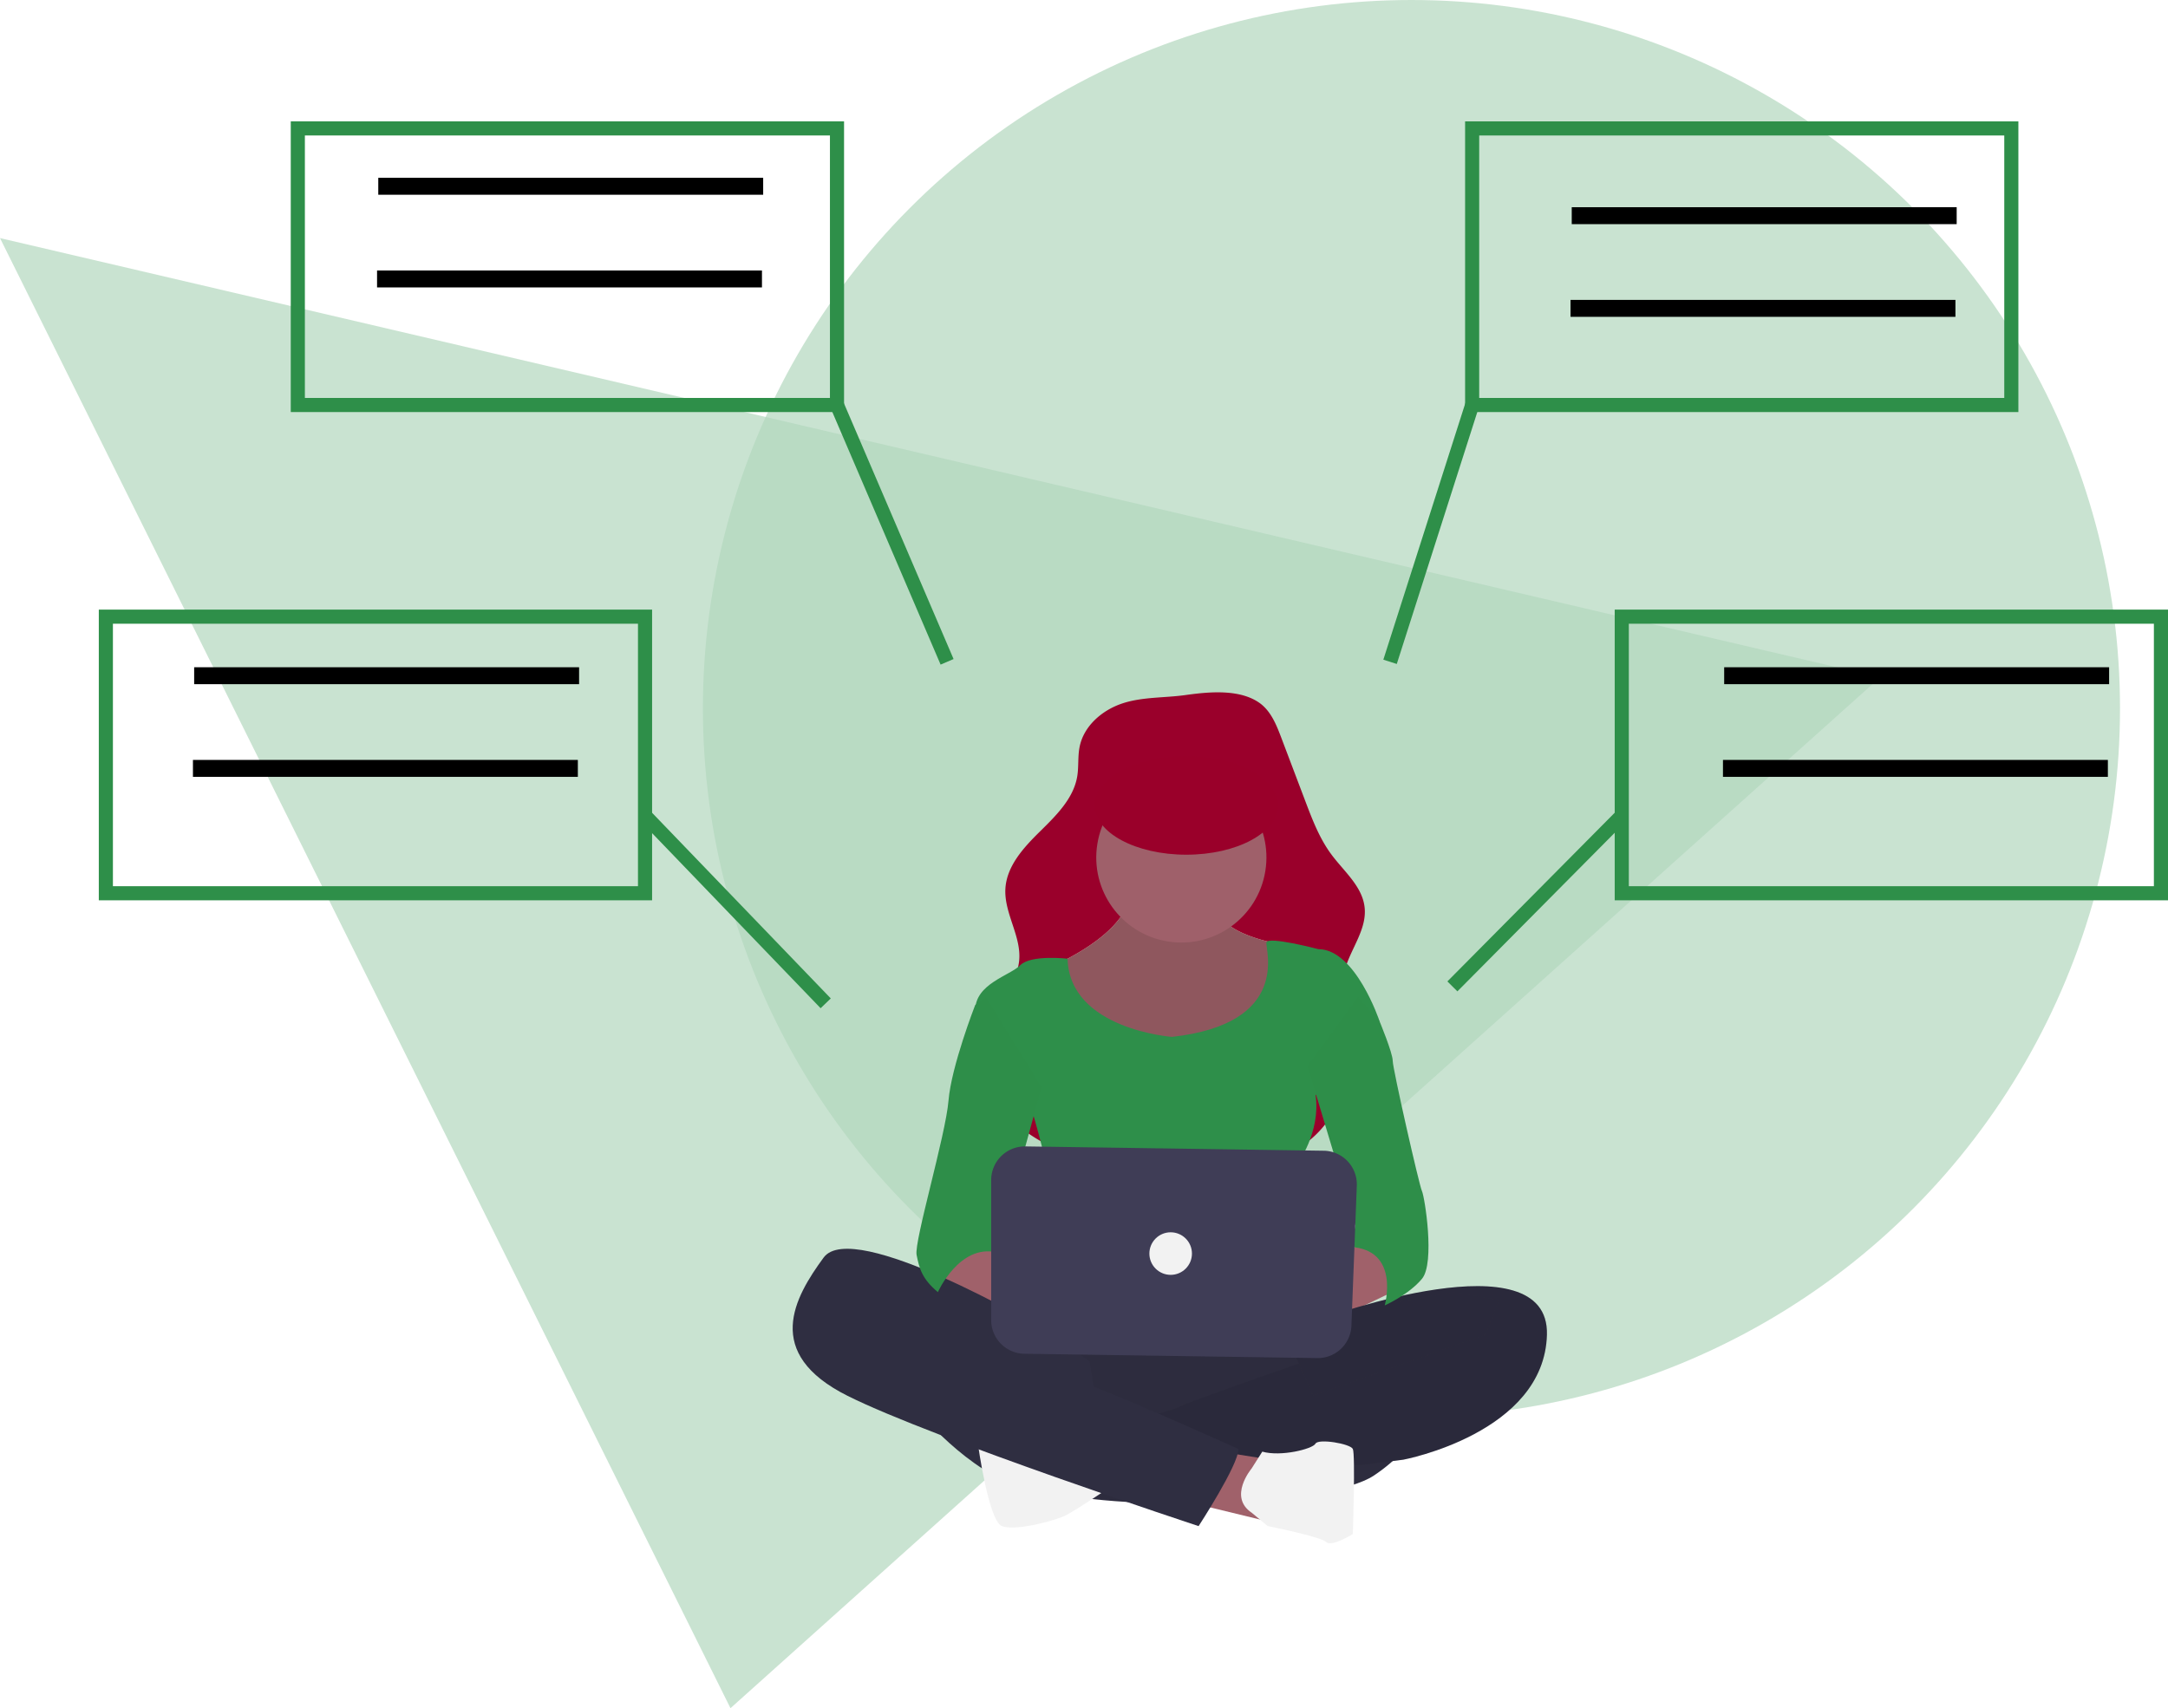 <?xml version="1.0" encoding="UTF-8"?> <svg xmlns="http://www.w3.org/2000/svg" viewBox="0 0 768 605.25"><defs><style>.cls-1{fill:#b3d7be;opacity:0.7;}.cls-2{fill:#9a002b;}.cls-3{fill:#ffb9b9;}.cls-4{fill:#8f575e;}.cls-10,.cls-4,.cls-9{isolation:isolate;}.cls-5{fill:#9f606a;}.cls-6{fill:#2e8f4a;}.cls-7{fill:#a0616a;}.cls-8{fill:#2f2e41;}.cls-9{opacity:0.05;}.cls-10{opacity:0.1;}.cls-11{fill:#f2f2f2;}.cls-12{fill:#2e8e49;}.cls-13{fill:#3f3d56;}.cls-14{fill:#9a002a;}.cls-15,.cls-16{fill:none;stroke-miterlimit:10;}.cls-15{stroke:#2e8f49;stroke-width:5px;}.cls-16{stroke:#000;stroke-width:6px;}</style></defs><g id="Layer_2" data-name="Layer 2"><g id="Layer_1-2" data-name="Layer 1"><circle class="cls-1" cx="500" cy="251" r="251"></circle><polygon class="cls-1" points="0 84.36 666 240 258.77 605.25 0 84.36"></polygon><path class="cls-2" d="M397.44,249.29c-7.11,2.4-13.55,8-15,15.37-.68,3.41-.27,7-.83,10.39-1.32,7.95-7.57,14-13.33,19.68s-11.71,12.2-12.13,20.25c-.46,8.82,5.94,17.08,4.83,25.84-1.28,10.18-12,16.78-14.69,26.69-1.78,6.62.4,13.74,4,19.59,6.81,11.13,18.47,18.69,30.88,22.74s25.63,4.9,38.68,5c15.9.17,33.15-1.2,45.1-11.69a36.11,36.11,0,0,0,12-23.52c1.14-12.15-3.94-24.71-.44-36.4,2.2-7.36,7.73-14.08,6.9-21.71-.8-7.47-7.33-12.76-11.8-18.8-4.18-5.63-6.71-12.28-9.2-18.84l-8.5-22.43c-1.67-4.41-3.5-9.05-7.22-12-7-5.42-18.19-4.35-26.34-3.23C412.76,247.34,404.71,246.83,397.44,249.29Z"></path><path class="cls-3" d="M400.1,314.64s3.77,12.25-24.49,26.38,2.82,29.2,2.82,29.2l33,7.54s33.91-4.71,37.68-10.37,10.36-24.49,8.48-27.31a43.25,43.25,0,0,0-4.71-5.66s-22.61-3.76-21.67-14.13S400.1,314.64,400.1,314.64Z"></path><path class="cls-4" d="M400.1,314.64s3.77,12.25-24.49,26.38,2.82,29.2,2.82,29.2l33,7.54s33.91-4.71,37.68-10.37,10.36-24.49,8.48-27.31a43.25,43.25,0,0,0-4.71-5.66s-22.61-3.76-21.67-14.13S400.1,314.64,400.1,314.64Z"></path><circle class="cls-5" cx="418.47" cy="303.81" r="30.14" transform="translate(51.55 668.21) rotate(-80.78)"></circle><path class="cls-6" d="M415.17,367.39s-36.3-2.65-37-27.7c0,0-12.93-1.5-16.7,2.27s-16,6.59-16,16,20.73,37.68,20.73,37.68,11.3,37.68,6.59,44.28-5.65,23.55-5.65,23.55,47.1-3.77,54.63,0,37.68,3.77,39.57,0-1.89-50.87-1.89-50.87,8.48-11.3,6.6-24.49l22.61-26.38s-8.48-25.43-21.67-25.43c0,0-17.9-4.71-18.37-2.36S457.56,362.68,415.17,367.39Z"></path><path class="cls-7" d="M330.39,450.29s8.48,13.19,30.15,16,25.43-4.71,23.54-6.59-24.49-10.36-24.49-10.36L346.41,439Z"></path><path class="cls-7" d="M484.88,439l-24.49,14.13s-32-1.89-19.79,7.53,34.86,5.65,34.86,5.65l21.66-10.36Z"></path><path class="cls-8" d="M362.42,463.48s-22.61,55.58,4.71,64,102.68,6.6,119.63-4.71,21.67-26.37,18.84-31.08-21.66-17.9-34.85-18.84S362.42,463.48,362.42,463.48Z"></path><path class="cls-9" d="M362.42,463.48s-22.61,55.58,4.71,64,102.68,6.6,119.63-4.71,21.67-26.37,18.84-31.08-21.66-17.9-34.85-18.84S362.42,463.48,362.42,463.48Z"></path><path class="cls-8" d="M469.13,466.93s79.8-28.89,78.86,6-50.87,44.27-50.87,44.27l-15.07,1.89-82.89,2.82s2.82-15.07-3.77-16.95c0,0,21.66-5.66,22.61-6.6s54.63-19.78,58.4-20.72,15.07-8.48,23.55-7.54c0,0,9.42-7.53,19.78-5.65l-29.2,1.88Z"></path><path class="cls-10" d="M469.13,466.93s79.8-28.89,78.86,6-50.87,44.27-50.87,44.27l-15.07,1.89-82.89,2.82s2.82-15.07-3.77-16.95c0,0,21.66-5.66,22.61-6.6s54.63-19.78,58.4-20.72,15.07-8.48,23.55-7.54c0,0,9.42-7.53,19.78-5.65l-29.2,1.88Z"></path><polygon class="cls-8" points="455.04 471.61 465.1 494.56 526.33 472.9 531.04 460.65 515.02 457.82 482.83 463.48 468.86 467.25 455.04 471.61"></polygon><polygon class="cls-10" points="455.04 471.61 465.1 494.56 526.33 472.9 531.04 460.65 515.02 457.82 482.83 463.48 468.86 467.25 455.04 471.61"></polygon><path class="cls-8" d="M324.74,499.27s17.9,22.61,38.62,28.26,32-1.88,32-1.88l-6.59-26.38L386,482.32l-12.25-8.48-24.49-11.3L320,453.12s-12.25-1.89-12.25,0,11.31,30.14,11.31,30.14Z"></path><path class="cls-11" d="M346.41,511.52s3.76,27.32,8.47,29.2,18.84-1.88,22.61-3.77,16.58-10.57,16.58-10.57S349.23,509.64,346.41,511.52Z"></path><polygon class="cls-7" points="432.13 514.35 450.02 517.17 448.14 538.84 423.18 532.77 432.13 514.35"></polygon><path class="cls-11" d="M443.34,520.37s-8.39,10,.09,15.64l5.65,4.71s18.84,3.77,20.73,5.65,9.42-2.82,9.42-2.82.94-28.26,0-30.15S467,509.64,466,511.52s-12.25,4.71-18.84,2.83Z"></path><path class="cls-8" d="M368.07,470.07s-65.94-38.62-76.3-24.49-21.67,33.91,8.48,49,124.34,46.16,124.34,46.16,14.13-21.66,14.13-27.32c0,0-49.92-22.6-58.4-24.49s-42.39-23.55-47.1-25.43-11.31-7.54-11.31-7.54Z"></path><path class="cls-12" d="M349.23,353.26l-3.77,2.83S337,377.76,336,390s-12.24,49.93-11.3,54.64,1.88,8.48,7.54,13.19c0,0,7.53-17,20.72-14.13l16-58.41Z"></path><path class="cls-12" d="M481.11,353.26l7.54,8.48s4.71,11.31,4.71,14.13,9.42,44.28,10.36,46.16,4.71,25.43,0,31.09-13.19,9.42-13.19,9.42,5.65-19.79-12.25-20.73l1.89-7.53-17-56.52Z"></path><path class="cls-13" d="M351.12,418.12v49.62a11.93,11.93,0,0,0,11.75,11.93l103.76,1.53a11.92,11.92,0,0,0,12.1-11.47l1.91-49.62a11.93,11.93,0,0,0-11.46-12.38h-.29l-105.67-1.53A11.93,11.93,0,0,0,351.12,418Z"></path><ellipse class="cls-14" cx="420.24" cy="285.37" rx="32.45" ry="17.47"></ellipse><circle class="cls-11" cx="414.7" cy="444.17" r="7.54"></circle><rect class="cls-15" x="105.5" y="45.5" width="191" height="98"></rect><line class="cls-15" x1="335.5" y1="234.5" x2="296.5" y2="143.5"></line><rect class="cls-15" x="521.5" y="45.5" width="191" height="98" transform="translate(1234 189) rotate(180)"></rect><line class="cls-15" x1="492.42" y1="234.5" x2="521.5" y2="143.5"></line><rect class="cls-15" x="37.5" y="218.5" width="191" height="98"></rect><rect class="cls-15" x="574.5" y="218.5" width="191" height="98"></rect><line class="cls-15" x1="514.5" y1="349.5" x2="574.5" y2="289"></line><line class="cls-15" x1="292.5" y1="355.5" x2="228.5" y2="289"></line><line class="cls-16" x1="134" y1="66" x2="270.35" y2="66"></line><line class="cls-16" x1="133.57" y1="98.84" x2="269.92" y2="98.84"></line><line class="cls-16" x1="68.78" y1="239.42" x2="205.14" y2="239.42"></line><line class="cls-16" x1="68.35" y1="272.26" x2="204.7" y2="272.26"></line><line class="cls-16" x1="610.78" y1="239.42" x2="747.14" y2="239.42"></line><line class="cls-16" x1="610.35" y1="272.26" x2="746.7" y2="272.26"></line><line class="cls-16" x1="556.78" y1="76.42" x2="693.14" y2="76.42"></line><line class="cls-16" x1="556.35" y1="109.26" x2="692.7" y2="109.26"></line></g></g></svg> 